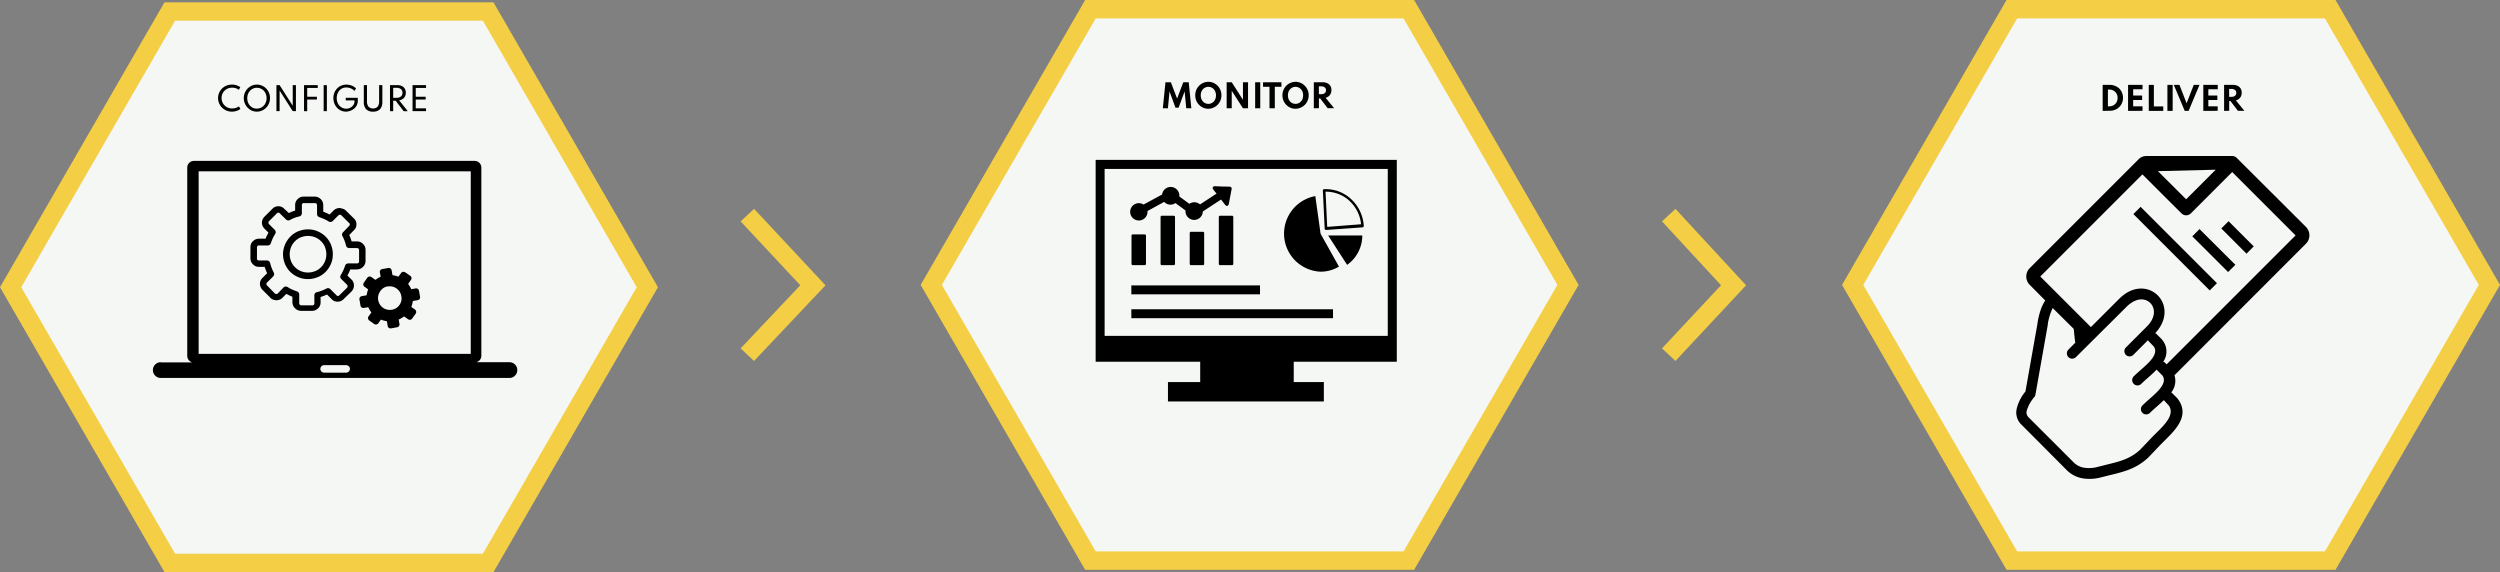 <svg xmlns="http://www.w3.org/2000/svg" viewBox="0 0 952.07 217.88"><rect x="0" y="0" width="952.07" height="217.88" fill="#808080" stroke="none"/><defs><style>.cls-1{fill:none;stroke:#f4ce45;stroke-width:7px;}.cls-1,.cls-3{stroke-miterlimit:10;}.cls-2{fill:#f4ce45;}.cls-3{fill:#f5f7f5;stroke:#f5f7f5;stroke-width:6px;}.cls-4{fill:#4c6ba7;}.cls-5{fill-rule:evenodd;}</style></defs><g id="Layer_2" data-name="Layer 2"><g id="Layer_1-2" data-name="Layer 1"><polyline class="cls-1" points="284.61 81.92 309.57 108.64 284.61 135.07"/><polyline class="cls-1" points="635.5 81.92 660.18 108.64 635.5 135.07"/><polygon class="cls-2" points="413.25 217 350.61 108.5 413.25 0 538.54 0 601.18 108.5 538.54 217 413.25 217"/><polygon class="cls-3" points="532.77 10 419.02 10 362.16 108.5 419.02 207 532.77 207 589.63 108.5 532.77 10"/><path d="M442.84,41.23l1-9.9h2.06l2.37,6.19,2.36-6.19h2.07l1,9.9h-1.94l-.62-6.41L448.84,41h-1.19l-2.26-6.16-.62,6.41Z"/><path d="M460.17,41.42a4.84,4.84,0,0,1-1.94-.39,5,5,0,0,1-1.59-1.11,5.15,5.15,0,0,1-1.08-1.63,5.48,5.48,0,0,1,0-4,5.15,5.15,0,0,1,1.08-1.63,4.77,4.77,0,0,1,1.59-1.1,4.9,4.9,0,0,1,3.88,0,4.77,4.77,0,0,1,1.59,1.1,5,5,0,0,1,1.07,1.63,5.35,5.35,0,0,1,0,4A5.14,5.14,0,0,1,462.11,41,4.84,4.84,0,0,1,460.17,41.42Zm0-1.87a2.71,2.71,0,0,0,2.09-.92,3.1,3.1,0,0,0,.6-1,4,4,0,0,0,0-2.63,3.1,3.1,0,0,0-.6-1,2.71,2.71,0,0,0-2.09-.92,2.75,2.75,0,0,0-1.15.24,2.69,2.69,0,0,0-.92.68,3.31,3.31,0,0,0-.61,1,4.22,4.22,0,0,0,0,2.63,3.31,3.31,0,0,0,.61,1,2.69,2.69,0,0,0,.92.68A2.75,2.75,0,0,0,460.16,39.55Z"/><path d="M467.14,41.23v-9.9h1.94L473.35,38V31.33h1.94v9.9h-1.94l-4.27-6.66v6.66Z"/><path d="M478,41.23v-9.9h1.94v9.9Z"/><path d="M483.46,41.23V33.05H481V31.33h7v1.72h-2.52v8.18Z"/><path d="M493.37,41.42a4.84,4.84,0,0,1-1.94-.39,5.18,5.18,0,0,1-1.59-1.11,5.17,5.17,0,0,1-1.46-3.63,5.18,5.18,0,0,1,.39-2,5.13,5.13,0,0,1,1.07-1.63,5,5,0,0,1,1.59-1.1,4.93,4.93,0,0,1,3.89,0,5,5,0,0,1,1.59,1.1A5.3,5.3,0,0,1,498,34.28a5.35,5.35,0,0,1,0,4,5.3,5.3,0,0,1-1.07,1.63A5.18,5.18,0,0,1,495.32,41,4.89,4.89,0,0,1,493.37,41.42Zm0-1.87a2.71,2.71,0,0,0,2.08-.92,3.31,3.31,0,0,0,.61-1,4.22,4.22,0,0,0,0-2.63,3.31,3.31,0,0,0-.61-1,2.78,2.78,0,0,0-4.16,0,3.1,3.1,0,0,0-.6,1,4.22,4.22,0,0,0,0,2.63,3.1,3.1,0,0,0,.6,1,2.71,2.71,0,0,0,2.08.92Z"/><path d="M500.34,41.23v-9.9h3.37a4,4,0,0,1,1.76.36,2.63,2.63,0,0,1,1.16,1,3.06,3.06,0,0,1,.41,1.61,3.34,3.34,0,0,1-.26,1.34,2.73,2.73,0,0,1-.76,1,3.35,3.35,0,0,1-1.19.61l3.24,3.95H505.6l-2.85-3.73h-.47v3.73Zm1.94-5.35h.83a2.6,2.6,0,0,0,1-.18,1.31,1.31,0,0,0,.64-.51,1.45,1.45,0,0,0,.23-.81,1.33,1.33,0,0,0-.5-1.11,2.2,2.2,0,0,0-1.4-.39h-.83Z"/><polyline class="cls-2" points="701.5 108.5 764.14 0 889.43 0 952.07 108.5 889.43 217 764.14 217"/><polygon class="cls-3" points="883.66 10 769.92 10 713.05 108.5 769.92 207 883.66 207 940.53 108.5 883.66 10"/><path d="M800.75,42.23v-9.9h2.72a5,5,0,0,1,2,.38,4.79,4.79,0,0,1,1.59,1,4.91,4.91,0,0,1,1.44,3.53,4.84,4.84,0,0,1-3,4.56,5.12,5.12,0,0,1-2,.38Zm2-1.74h.56a3.19,3.19,0,0,0,1.24-.24,2.94,2.94,0,0,0,1-.67,3,3,0,0,0,.65-1,3.53,3.53,0,0,0,0-2.56,3,3,0,0,0-.65-1,2.94,2.94,0,0,0-1-.67,3.19,3.19,0,0,0-1.24-.24h-.56Z"/><path d="M810.43,42.23v-9.9h5.5V34h-3.56v2.39h3.42v1.7h-3.42v2.41h3.56v1.7Z"/><path d="M818.31,42.23v-9.9h1.94v8.2h3.58v1.7Z"/><path d="M825.41,42.23v-9.9h2v9.9Z"/><path d="M832,42.23l-4.15-9.9H830l2.72,7,2.72-7h2.19l-4.15,9.9Z"/><path d="M839.08,42.23v-9.9h5.5V34H841v2.39h3.42v1.7H841v2.41h3.56v1.7Z"/><path d="M847,42.23v-9.9h3.37a4,4,0,0,1,1.76.36,2.63,2.63,0,0,1,1.16,1,3.06,3.06,0,0,1,.41,1.61,3.34,3.34,0,0,1-.26,1.34,2.73,2.73,0,0,1-.76,1,3.35,3.35,0,0,1-1.19.61l3.24,3.95h-2.47l-2.85-3.73h-.47v3.73Zm1.94-5.35h.83a2.6,2.6,0,0,0,1-.18,1.31,1.31,0,0,0,.64-.51,1.45,1.45,0,0,0,.23-.81,1.33,1.33,0,0,0-.5-1.11,2.2,2.2,0,0,0-1.4-.39h-.83Z"/></g><g id="Layer_2-2" data-name="Layer 2"><polygon class="cls-2" points="62.64 217.88 0 109.38 62.64 0.88 187.93 0.88 250.57 109.38 187.93 217.88 62.64 217.88"/><polygon class="cls-3" points="182.16 10.88 68.41 10.88 11.55 109.38 68.41 207.88 182.16 207.88 239.02 109.38 182.16 10.88"/><line class="cls-4" x1="564.81" y1="166.95" x2="564.81" y2="175.96"/><line class="cls-4" x1="564.81" y1="166.95" x2="564.81" y2="175.96"/><path d="M88.35,42.52a5.46,5.46,0,0,1-2.08-.39A5.23,5.23,0,0,1,84.58,41a4.89,4.89,0,0,1-1.12-1.64,5.09,5.09,0,0,1,1.12-5.66,5.32,5.32,0,0,1,1.68-1.1,5.74,5.74,0,0,1,3.82-.12,4.7,4.7,0,0,1,1.43.73l-.55,1a3.82,3.82,0,0,0-1.15-.61,4.54,4.54,0,0,0-1.39-.21,4.25,4.25,0,0,0-1.62.3,3.85,3.85,0,0,0-1.28.84,3.54,3.54,0,0,0-.84,1.25,4.13,4.13,0,0,0,0,3.09,3.57,3.57,0,0,0,.84,1.26A4,4,0,0,0,86.8,41a4.25,4.25,0,0,0,1.62.3,4.54,4.54,0,0,0,1.39-.21A3.61,3.61,0,0,0,91,40.5l.55,1a4.93,4.93,0,0,1-1.41.72A5.58,5.58,0,0,1,88.35,42.52Z"/><path d="M97.84,42.52a4.84,4.84,0,0,1-1.94-.39A5,5,0,0,1,94.31,41a5.24,5.24,0,0,1,0-7.28,4.88,4.88,0,0,1,1.59-1.1,4.93,4.93,0,0,1,3.89,0,5,5,0,0,1,1.59,1.1,5.3,5.3,0,0,1,1.07,1.63,5.48,5.48,0,0,1,0,4A5.35,5.35,0,0,1,101.38,41a5.15,5.15,0,0,1-1.59,1.1A4.89,4.89,0,0,1,97.84,42.52Zm0-1.17a3.51,3.51,0,0,0,2.62-1.14,3.71,3.71,0,0,0,.78-1.26,4.2,4.2,0,0,0,.28-1.56,4.29,4.29,0,0,0-.28-1.57,3.71,3.71,0,0,0-.78-1.26,3.61,3.61,0,0,0-1.17-.83,3.65,3.65,0,0,0-2.9,0,3.84,3.84,0,0,0-1.17.83,4.05,4.05,0,0,0-.78,1.26,4.5,4.5,0,0,0-.27,1.57A4.41,4.41,0,0,0,94.44,39a4.05,4.05,0,0,0,.78,1.26,3.71,3.71,0,0,0,1.17.84A3.52,3.52,0,0,0,97.84,41.35Z"/><path d="M105.27,42.33v-9.9h1.21l5,7.84V32.43h1.22v9.9h-1.22l-5-7.84v7.84Z"/><path d="M115.78,42.33v-9.9H121V33.5H116.6l.39-.31v4.18l-.39-.54h4.08V37.9H116.6l.39-.54v5Z"/><path d="M123.26,42.33v-9.9h1.22v9.9Z"/><path d="M131.78,42.52A4.62,4.62,0,0,1,128.33,41a4.94,4.94,0,0,1-1-1.63,5.32,5.32,0,0,1-.37-2,5.73,5.73,0,0,1,.33-1.94,5.15,5.15,0,0,1,1-1.64,4.64,4.64,0,0,1,1.57-1.14,4.92,4.92,0,0,1,2.08-.42,5.45,5.45,0,0,1,1.41.18,5.1,5.1,0,0,1,1.25.5,4.46,4.46,0,0,1,1,.77l-.61.93a4,4,0,0,0-1.37-.94,4.24,4.24,0,0,0-1.72-.35,3.64,3.64,0,0,0-1.55.31,3.42,3.42,0,0,0-1.14.88,3.73,3.73,0,0,0-.71,1.28,4.82,4.82,0,0,0,0,3.15,4,4,0,0,0,.76,1.29,3.41,3.41,0,0,0,1.15.85,3.17,3.17,0,0,0,1.41.31A3.51,3.51,0,0,0,133,41.2a3.36,3.36,0,0,0,1-.58,3.09,3.09,0,0,0,.74-.91,2.56,2.56,0,0,0,.27-1.18v-.29h-3.34v-1h4.59v1.07a3.92,3.92,0,0,1-.39,1.78,3.85,3.85,0,0,1-1.05,1.31,5.1,5.1,0,0,1-1.46.81A5.19,5.19,0,0,1,131.78,42.52Z"/><path d="M142.07,42.52a3.51,3.51,0,0,1-2.64-.93,3.94,3.94,0,0,1-.88-2.79V32.43h1.21v6.06a3.34,3.34,0,0,0,.57,2.14,2.55,2.55,0,0,0,3.49,0,3.34,3.34,0,0,0,.56-2.14V32.43h1.23V38.8a3.94,3.94,0,0,1-.89,2.79A3.49,3.49,0,0,1,142.07,42.52Z"/><path d="M148.52,42.33v-9.9h2.81a3.92,3.92,0,0,1,1.71.34,2.59,2.59,0,0,1,1.11,1,2.91,2.91,0,0,1,.39,1.54,3,3,0,0,1-.3,1.38,2.55,2.55,0,0,1-.88,1,3.17,3.17,0,0,1-1.35.51l3.28,4.16h-1.55l-3.07-4h-.93v4Zm1.22-5.08H151a2.86,2.86,0,0,0,1.22-.23,1.86,1.86,0,0,0,.79-.67,1.91,1.91,0,0,0,.27-1,1.72,1.72,0,0,0-.6-1.4,2.52,2.52,0,0,0-1.68-.51h-1.26Z"/><path d="M157.11,42.33v-9.9h5.14V33.5h-3.92v3.33h3.78V37.9h-3.78v3.36h3.92v1.07Z"/><path class="cls-5" d="M61.23,138h12a2.55,2.55,0,0,1-1.92-2.47V63.81a2.56,2.56,0,0,1,2.55-2.54h106.9a2.55,2.55,0,0,1,2.55,2.54v71.67a2.53,2.53,0,0,1-1.92,2.46H194a3,3,0,0,1,3,3h0a3,3,0,0,1-3,3H61.23a3,3,0,0,1-3-3h0a3,3,0,0,1,3-3Zm93.05-34.28a1.11,1.11,0,0,0-.84-.19,1.09,1.09,0,0,0-.72.48l-1,1.38a8.36,8.36,0,0,0-1.1-.37c-.39-.1-.77-.18-1.15-.24l-.32-1.82a1.1,1.1,0,0,0-1.29-.9l-2.29.39a1.11,1.11,0,0,0-.71.45,1,1,0,0,0-.19.84l.29,1.66a9.44,9.44,0,0,0-1.05.54c-.34.21-.65.42-.94.64l-1.54-1.07a1.11,1.11,0,0,0-.83-.2,1.19,1.19,0,0,0-.72.46l-1.32,1.88a1.06,1.06,0,0,0-.19.84,1.05,1.05,0,0,0,.46.72l1.39,1a8.36,8.36,0,0,0-.37,1.1,6.69,6.69,0,0,0-.23,1.15l-1.83.31a1.13,1.13,0,0,0-.72.45,1,1,0,0,0-.18.84l.39,2.32a1.16,1.16,0,0,0,.45.71,1.13,1.13,0,0,0,.84.19l1.67-.29a10.12,10.12,0,0,0,.53,1,8.14,8.14,0,0,0,.66,1l-1.08,1.52a1,1,0,0,0-.19.82,1.19,1.19,0,0,0,.46.72l1.89,1.34a1.08,1.08,0,0,0,.84.17,1.12,1.12,0,0,0,.72-.44l1-1.41a8.06,8.06,0,0,0,1.11.38,9.36,9.36,0,0,0,1.15.23l.32,1.83a1,1,0,0,0,.45.72,1.07,1.07,0,0,0,.83.18l2.3-.41a1,1,0,0,0,.71-.45,1.07,1.07,0,0,0,.19-.83l-.3-1.67a9.52,9.52,0,0,0,1.06-.53,8.85,8.85,0,0,0,1-.65l1.53,1.07a1,1,0,0,0,.82.19,1.08,1.08,0,0,0,.73-.46l1.34-1.88a1.07,1.07,0,0,0,.17-.83,1.14,1.14,0,0,0-.44-.72l-1.41-1a10.32,10.32,0,0,0,.37-1.11c.1-.37.17-.76.24-1.15l1.83-.31a1.1,1.1,0,0,0,.9-1.29l-.4-2.28a1.08,1.08,0,0,0-.45-.71,1,1,0,0,0-.83-.19l-1.67.29a10,10,0,0,0-.53-1,8.54,8.54,0,0,0-.66-1l1.07-1.54a1.07,1.07,0,0,0,.2-.83,1.13,1.13,0,0,0-.47-.72l-1.89-1.33Zm-6.66,5.39a4.5,4.5,0,0,1,3.38.74,4.62,4.62,0,0,1,1.2,1.25,4.47,4.47,0,0,1,.64,1.67,4.69,4.69,0,0,1,0,1.79,4.75,4.75,0,0,1-.7,1.57,4.38,4.38,0,0,1-1.26,1.2,4.56,4.56,0,0,1-5-.11,4.22,4.22,0,0,1-1.2-1.25,4.65,4.65,0,0,1-.65-1.66,4.55,4.55,0,0,1,.75-3.37A4.58,4.58,0,0,1,146,109.7a4.3,4.3,0,0,1,1.67-.64ZM130,82a1,1,0,0,0-.26-.19.81.81,0,0,0-.29,0,.84.84,0,0,0-.3,0,.88.88,0,0,0-.24.18h0l-2.2,2.19a1.26,1.26,0,0,1-1.59.14c-.25-.15-.51-.31-.79-.46s-.6-.31-.88-.44l-.91-.38-.94-.34a1.25,1.25,0,0,1-.86-1.18h0V78.13a.76.76,0,0,0-.06-.32.72.72,0,0,0-.16-.24h0a.84.84,0,0,0-.24-.16.76.76,0,0,0-.32-.06h-4.22a.79.79,0,0,0-.28,0,.67.67,0,0,0-.27.2h0a.6.6,0,0,0-.17.23.68.68,0,0,0-.06.31V81.2a1.24,1.24,0,0,1-1,1.23c-.33.08-.63.15-.9.23s-.61.21-.92.32-.58.24-.89.38-.59.28-.84.43a1.25,1.25,0,0,1-1.47-.2h0L106.5,81.2l0,0h0a.79.79,0,0,0-.23-.17A.54.54,0,0,0,106,81a.61.61,0,0,0-.28.05.89.89,0,0,0-.27.19l-3,3h0a.94.94,0,0,0-.19.26.63.63,0,0,0,0,.29.58.58,0,0,0,0,.29.81.81,0,0,0,.18.26h0l2.19,2.19a1.27,1.27,0,0,1,.15,1.59c-.16.24-.32.5-.47.78s-.31.6-.44.88-.26.61-.38.91-.22.59-.34.94a1.25,1.25,0,0,1-1.19.86H98.63a.77.77,0,0,0-.32,0,.63.63,0,0,0-.23.17h0a.6.6,0,0,0-.16.24.75.75,0,0,0-.06.31v4.21a.7.7,0,0,0,0,.28.77.77,0,0,0,.19.28h0a.72.72,0,0,0,.22.15.68.68,0,0,0,.31.06h3.08a1.26,1.26,0,0,1,1.23,1q.12.5.24.9h0c.1.32.2.62.32.93s.23.59.38.91.29.63.43.89a1.23,1.23,0,0,1-.23,1.45h0l-2.39,2.39,0,0h0a.71.71,0,0,0-.17.24.54.54,0,0,0,0,.27.61.61,0,0,0,.06.28.7.7,0,0,0,.19.28l2.93,3a.74.74,0,0,0,.25.17,1.13,1.13,0,0,0,.32.06,1,1,0,0,0,.33-.06.76.76,0,0,0,.25-.16l2.15-2.24a1.27,1.27,0,0,1,1.61-.16c.25.16.51.32.79.47s.6.31.88.43.61.26.91.39l.95.34a1.24,1.24,0,0,1,.86,1.18h0v3.35a.76.76,0,0,0,.06.32.48.48,0,0,0,.17.23h0a.72.72,0,0,0,.55.23h4.22a1,1,0,0,0,.28,0,1.13,1.13,0,0,0,.28-.2h0a.75.75,0,0,0,.15-.23.68.68,0,0,0,.06-.31v-3.07a1.24,1.24,0,0,1,1-1.23l.9-.23c.31-.09.61-.21.92-.32s.59-.24.91-.38l.89-.43a1.25,1.25,0,0,1,1.46.22h0l2.38,2.39,0,0h0a.64.64,0,0,0,.23.17.56.56,0,0,0,.28.05.9.9,0,0,0,.3-.05.65.65,0,0,0,.22-.17l0,0,2.94-2.91a.74.74,0,0,0,.17-.25.79.79,0,0,0,.06-.32.88.88,0,0,0-.06-.33.63.63,0,0,0-.16-.24l-2.2-2.17a1.23,1.23,0,0,1-.16-1.58c.16-.25.32-.51.47-.79l.44-.88c.13-.29.26-.6.38-.91s.22-.59.33-.94a1.24,1.24,0,0,1,1.19-.85h3.36a.66.66,0,0,0,.32-.06.53.53,0,0,0,.23-.16h0a.72.72,0,0,0,.23-.55V95.24a.61.61,0,0,0-.05-.28.75.75,0,0,0-.19-.27h0a1,1,0,0,0-.23-.16,1.07,1.07,0,0,0-.31-.06H133a1.24,1.24,0,0,1-1.23-1c-.07-.28-.15-.57-.24-.85s-.19-.59-.33-.93c0,0,0-.05,0-.07-.11-.3-.24-.58-.36-.84s-.27-.58-.42-.85a1.23,1.23,0,0,1,.2-1.46h0L133,86l0,0h0a.79.79,0,0,0,.17-.23.68.68,0,0,0,.05-.27.78.78,0,0,0-.05-.28.89.89,0,0,0-.19-.27L130,82Zm.7-2.48a3.06,3.06,0,0,1,1.07.72h0l3,2.94h0a3.14,3.14,0,0,1,.72,1,3.21,3.21,0,0,1,0,2.53,3.11,3.11,0,0,1-.74,1L133,89.5a.89.89,0,0,1,.08.17c.15.33.3.66.42,1a.42.42,0,0,1,0,.06,9.08,9.08,0,0,1,.37,1.08l0,.13h2.12a3.2,3.2,0,0,1,1.27.25,3.61,3.61,0,0,1,1,.71l0,0a3.78,3.78,0,0,1,.7,1,3,3,0,0,1,.25,1.23v4.21a3.17,3.17,0,0,1-1,2.32h0a3.35,3.35,0,0,1-1.08.72,3.43,3.43,0,0,1-1.25.23h-2.48l-.08.21c-.14.35-.28.69-.45,1s-.34.71-.51,1a.6.6,0,0,0-.06.11l1.5,1.49s0,0,.06,0a3.39,3.39,0,0,1,.69,1.06,3.21,3.21,0,0,1,.24,1.23,3.16,3.16,0,0,1-.24,1.22,3,3,0,0,1-.68,1.06h0l0,0-3,2.92a3.14,3.14,0,0,1-1.05.74,3.24,3.24,0,0,1-1.28.24,3.38,3.38,0,0,1-1.27-.25,3,3,0,0,1-1-.75l-1.74-1.73-.18.08c-.33.14-.67.29-1,.42s-.72.26-1.1.39l-.16,0v2.12a3.15,3.15,0,0,1-.25,1.26,3,3,0,0,1-.71,1l0,0a3.78,3.78,0,0,1-1,.7,3.26,3.26,0,0,1-1.23.25h-4.22a3.16,3.16,0,0,1-2.33-1h0a3.2,3.2,0,0,1-1-2.32V113a.7.7,0,0,1-.2-.08q-.53-.2-1-.45c-.36-.17-.71-.33-1-.5a.6.6,0,0,0-.11-.06l-1.48,1.51,0,0a3.28,3.28,0,0,1-1.06.69,3.22,3.22,0,0,1-1.24.23,3.4,3.4,0,0,1-1.23-.23,3,3,0,0,1-1.06-.67h0l0-.05-3-3a3.42,3.42,0,0,1-.71-1.05,3.14,3.14,0,0,1,.74-3.56l1.74-1.73c0-.06-.06-.13-.1-.18-.14-.33-.29-.67-.42-1s-.28-.72-.39-1.09h0l0-.16H98.58a3.12,3.12,0,0,1-1.26-.25,3.61,3.61,0,0,1-1-.71l0,0a3.33,3.33,0,0,1-.7-1,3.21,3.21,0,0,1-.25-1.22V94.11a3.35,3.35,0,0,1,.24-1.25,2.82,2.82,0,0,1,.72-1h0a3.22,3.22,0,0,1,1.06-.72,3.27,3.27,0,0,1,1.25-.24h2.49a.77.77,0,0,1,.08-.19q.19-.52.45-1t.51-1l.06-.13-1.5-1.5a3.39,3.39,0,0,1-.72-1,3.27,3.27,0,0,1-.26-1.26,3.11,3.11,0,0,1,.26-1.25,3.21,3.21,0,0,1,.72-1.06h0l3-3h0a3.1,3.1,0,0,1,1-.71,3.19,3.19,0,0,1,1.26-.26,3.25,3.25,0,0,1,1.28.26,3.33,3.33,0,0,1,1,.73L110,81.13a.6.6,0,0,0,.16-.08l1-.44c.35-.13.71-.25,1.09-.37l.15,0V78.08a3.12,3.12,0,0,1,.25-1.26,3.15,3.15,0,0,1,.71-1l0,0a3.57,3.57,0,0,1,1-.7,3.15,3.15,0,0,1,1.23-.25h4.23a3.31,3.31,0,0,1,1.25.24,3.51,3.51,0,0,1,1.07.71h0a3.53,3.53,0,0,1,.73,1.06,3.47,3.47,0,0,1,.23,1.25v2.48l.19.07,1.07.44c.36.17.71.34,1,.51l.13.07,1.5-1.5a3.38,3.38,0,0,1,1.06-.72,3.28,3.28,0,0,1,1.27-.26,5.14,5.14,0,0,1,1.27.32Zm-13.4,7.83a10.92,10.92,0,0,1,1.9.18,9.38,9.38,0,0,1,1.8.57h0a10.49,10.49,0,0,1,1.62.87,9.12,9.12,0,0,1,1.4,1.15h0a9.2,9.2,0,0,1,1.15,1.41,10.92,10.92,0,0,1,.88,1.61.38.38,0,0,1,0,.1,8.39,8.39,0,0,1,.52,1.71,9.17,9.17,0,0,1,.18,1.89,9.8,9.8,0,0,1-.18,1.9,8.88,8.88,0,0,1-.56,1.8h0a10.92,10.92,0,0,1-.88,1.61,9.7,9.7,0,0,1-1.15,1.41h0a10.32,10.32,0,0,1-1.4,1.15,10.49,10.49,0,0,1-1.62.87l-.1,0a9.71,9.71,0,0,1-1.72.52,9.55,9.55,0,0,1-3.79,0,9.47,9.47,0,0,1-1.81-.57h0a10,10,0,0,1-1.61-.87,10.41,10.41,0,0,1-1.41-1.15h0a8.09,8.09,0,0,1-1.14-1.41,11,11,0,0,1-.89-1.61l0-.1a8.58,8.58,0,0,1-.52-1.71,10,10,0,0,1-.19-1.9A8.48,8.48,0,0,1,108,94.9a8.69,8.69,0,0,1,.56-1.8h0a10.12,10.12,0,0,1,.89-1.61,9.09,9.09,0,0,1,1.15-1.41h0A9.2,9.2,0,0,1,112,88.92a10.86,10.86,0,0,1,1.61-.87l.1,0a9.39,9.39,0,0,1,1.72-.52,10,10,0,0,1,1.9-.18Zm1.41,2.64a7.25,7.25,0,0,0-1.41-.14,7.21,7.21,0,0,0-2.66.51l-.06,0a7.46,7.46,0,0,0-1.22.66,5.91,5.91,0,0,0-1,.84,6.87,6.87,0,0,0-.85,1,7.43,7.43,0,0,0-.65,1.22h0a7.4,7.4,0,0,0-.4,4.13,6.65,6.65,0,0,0,.38,1.24l0,.07a8.82,8.82,0,0,0,.65,1.22,7.54,7.54,0,0,0,.85,1,6.31,6.31,0,0,0,1,.84,7.4,7.4,0,0,0,1.22.66h0a8.08,8.08,0,0,0,1.32.4,7.25,7.25,0,0,0,1.41.14,7.17,7.17,0,0,0,1.41-.14,6.87,6.87,0,0,0,1.24-.37l.08,0a8.31,8.31,0,0,0,1.22-.66,5.91,5.91,0,0,0,1-.84,6.87,6.87,0,0,0,.85-1,6.7,6.7,0,0,0,.65-1.22h0a7.81,7.81,0,0,0,.41-1.32,7.66,7.66,0,0,0,0-2.81,7.79,7.79,0,0,0-.37-1.24l0-.07a7.86,7.86,0,0,0-.65-1.22,6.87,6.87,0,0,0-.85-1,5.91,5.91,0,0,0-1-.84,6.4,6.4,0,0,0-1.22-.66h0a6.69,6.69,0,0,0-1.34-.4ZM75.65,65.26H179.28v69.5H75.65V65.26Zm47.79,73.8h8.39a1.44,1.44,0,0,1,1.43,1.43h0a1.43,1.43,0,0,1-1.43,1.43h-8.39a1.44,1.44,0,0,1-1.44-1.43h0a1.43,1.43,0,0,1,1.44-1.43Z"/><path class="cls-5" d="M531.94,60.88v76.88H492.69v7.74h11.47v7.38H444.79V145.5h12.28v-7.74H417.25V60.88Zm-101.09,56.9h76.8v3.41h-76.8Zm0-9.1h49v3.41h-49Zm74.95-19,13,0a13.76,13.76,0,0,1-3.88,9.57,13.94,13.94,0,0,1-1.9,1.61ZM504.47,87l-.69-14.42a.51.51,0,0,1,.47-.55h.56a14.09,14.09,0,0,1,9.94,4,15.14,15.14,0,0,1,4.62,10,.5.5,0,0,1-.46.55l-13.91,1a.52.52,0,0,1-.53-.48v0ZM504.8,73l.64,13.4,12.9-1a14.15,14.15,0,0,0-4.26-8.75A13.17,13.17,0,0,0,504.82,73Zm-1.89,16,7,12.53a13.58,13.58,0,0,1-7,1.94,14.52,14.52,0,0,1-2-28.79ZM463.12,73.54,462,72.11a.75.75,0,0,1-.16-.69c.19-.58.86-.52,1.33-.49,1.33.1,4.47.13,5.16.15a.75.75,0,0,1,.71.92c-.14.7-.78,4.07-1,5.34-.08.45-.21,1-.76,1.07a.76.76,0,0,1-.64-.32l-1.11-1.43L465,76l-6.93,4.53a3.3,3.3,0,0,1-6.6-.17,1.62,1.62,0,0,1,0-.22l-3.83-2.8a3.2,3.2,0,0,1-1.89.6,3.28,3.28,0,0,1-2.41-1.06L437,80.36c0,.11,0,.23,0,.34a3.3,3.3,0,1,1-3.3-3.33,3.25,3.25,0,0,1,1.8.53l7.06-3.83a3.3,3.3,0,0,1,6.57.54c0,.07,0,.14,0,.22l3.83,2.79a3.25,3.25,0,0,1,1.88-.59,3.32,3.32,0,0,1,2.17.81l6.3-4.12-.14-.18Zm1.52,8.61h4.55a.49.49,0,0,1,.48.48V100.5a.49.49,0,0,1-.48.48h-4.55a.49.49,0,0,1-.48-.48V82.63a.48.48,0,0,1,.48-.48Zm-11.09,6.12h4.56a.48.48,0,0,1,.47.49V100.5a.48.48,0,0,1-.47.48h-4.56a.48.48,0,0,1-.47-.48V88.76a.48.48,0,0,1,.47-.49Zm-11.08-6.12H447a.48.48,0,0,1,.48.48V100.5a.49.49,0,0,1-.48.48h-4.55a.48.48,0,0,1-.47-.48V82.63A.48.48,0,0,1,442.47,82.15Zm-11.08,7.11h4.55a.49.49,0,0,1,.48.48V100.5a.49.49,0,0,1-.48.48h-4.55a.49.49,0,0,1-.48-.48V89.74A.48.48,0,0,1,431.39,89.26Zm-10.72,38.65H528.5V64.34H420.67Z"/><path d="M843.8,64.63l-22,.55,10.74,10.71Zm-53.47,65.78a2.22,2.22,0,0,1-.09-.37c-.18-1.57-.35-3.29-.51-4.8l-8-7.93c-.21.43-.41.87-.59,1.33a22.19,22.19,0,0,0-1.3,4.92v.22l-4.69,26.51a1.91,1.91,0,0,1-.42.91,14.14,14.14,0,0,0-2.89,5.21,2.54,2.54,0,0,0,.69,2.51l17.2,17.19a7.27,7.27,0,0,0,3.88,2,12.84,12.84,0,0,0,5.81-.46h.12c.85-.23,1.95-.5,3-.77,4.61-1.12,8.62-2.1,12.35-5.49l4.79-5a2.11,2.11,0,0,1,.19-.23l1.17-1.14c3.27-3.21,7.34-7.16,4.87-10.63l-1.87-2c-.93.91-1.92,1.78-2.86,2.62s-1.68,1.47-2.42,2.22a2,2,0,1,1-2.85-2.84c.75-.75,1.65-1.55,2.6-2.39,3.26-2.86,7-6.14,5-9l-1.9-1.91a2.42,2.42,0,0,1-.28-.34c-1.09,1.12-2.28,2.19-3.46,3.23-.87.76-1.68,1.46-2.42,2.21a2,2,0,1,1-2.86-2.87c.75-.75,1.66-1.55,2.61-2.39,3.25-2.86,7-6.14,5-9L818.33,130a2.08,2.08,0,0,1-.34-.43l-5.57,5.58a2,2,0,0,1-2.82,0l0,0a2,2,0,0,1,0-2.82l0,0,8-8c2.51-2.5,3.08-5.11,2.42-7.08a4.63,4.63,0,0,0-3-3c-1.94-.64-4.54,0-7.11,2.52L790.57,136a2,2,0,0,1-2.86-2.86l2.67-2.69h0Zm30.83-3.3,2,2a3.47,3.47,0,0,1,.3.37,6.82,6.82,0,0,1,.37,8.26,2.32,2.32,0,0,1,.75.47l.54.54,49.1-49.1L850.08,65.51,834.34,81.25a2.53,2.53,0,0,1-3.59,0h0L815.89,66.41h0L777,105.3l19.27,19.27L807,113.84c3.82-3.83,7.94-4.58,11.26-3.5a8.85,8.85,0,0,1,5.6,5.61c1.09,3.3.34,7.49-3.41,11.24C819.33,128.26,820.4,126.29,821.16,127.11Zm6.94,15.8a7,7,0,0,1-1.21,6.5l.24.21,2,2a2,2,0,0,1,.3.37c4.61,6.31-.88,11.66-5.29,16L823,169.13l-4.92,5.16-.15.14c-4.51,4.09-9,5.19-14.13,6.45-.87.2-1.74.43-3,.75h-.08a17.14,17.14,0,0,1-7.6.54,11.28,11.28,0,0,1-6-3.09l-17.24-17.31a6.35,6.35,0,0,1-1.84-6.2,16.25,16.25,0,0,1,3.31-6.48l4.6-26V123a28.41,28.41,0,0,1,1.49-5.8,18.2,18.2,0,0,1,1.44-2.77L773,108.5a4.51,4.51,0,0,1,0-6.41l41.43-41.43a4.07,4.07,0,0,1,3-1.24h32.39a2.54,2.54,0,0,1,2,.72l26.34,26.27a4.53,4.53,0,0,1,0,6.41h0ZM855.53,96.6,845.94,87l2.76-2.76,9.59,9.59Zm-7,7L834.89,90l2.75-2.76,13.65,13.61Zm-7,7L812.45,81.52l2.75-2.75,29.08,29.08Z"/></g></g></svg>